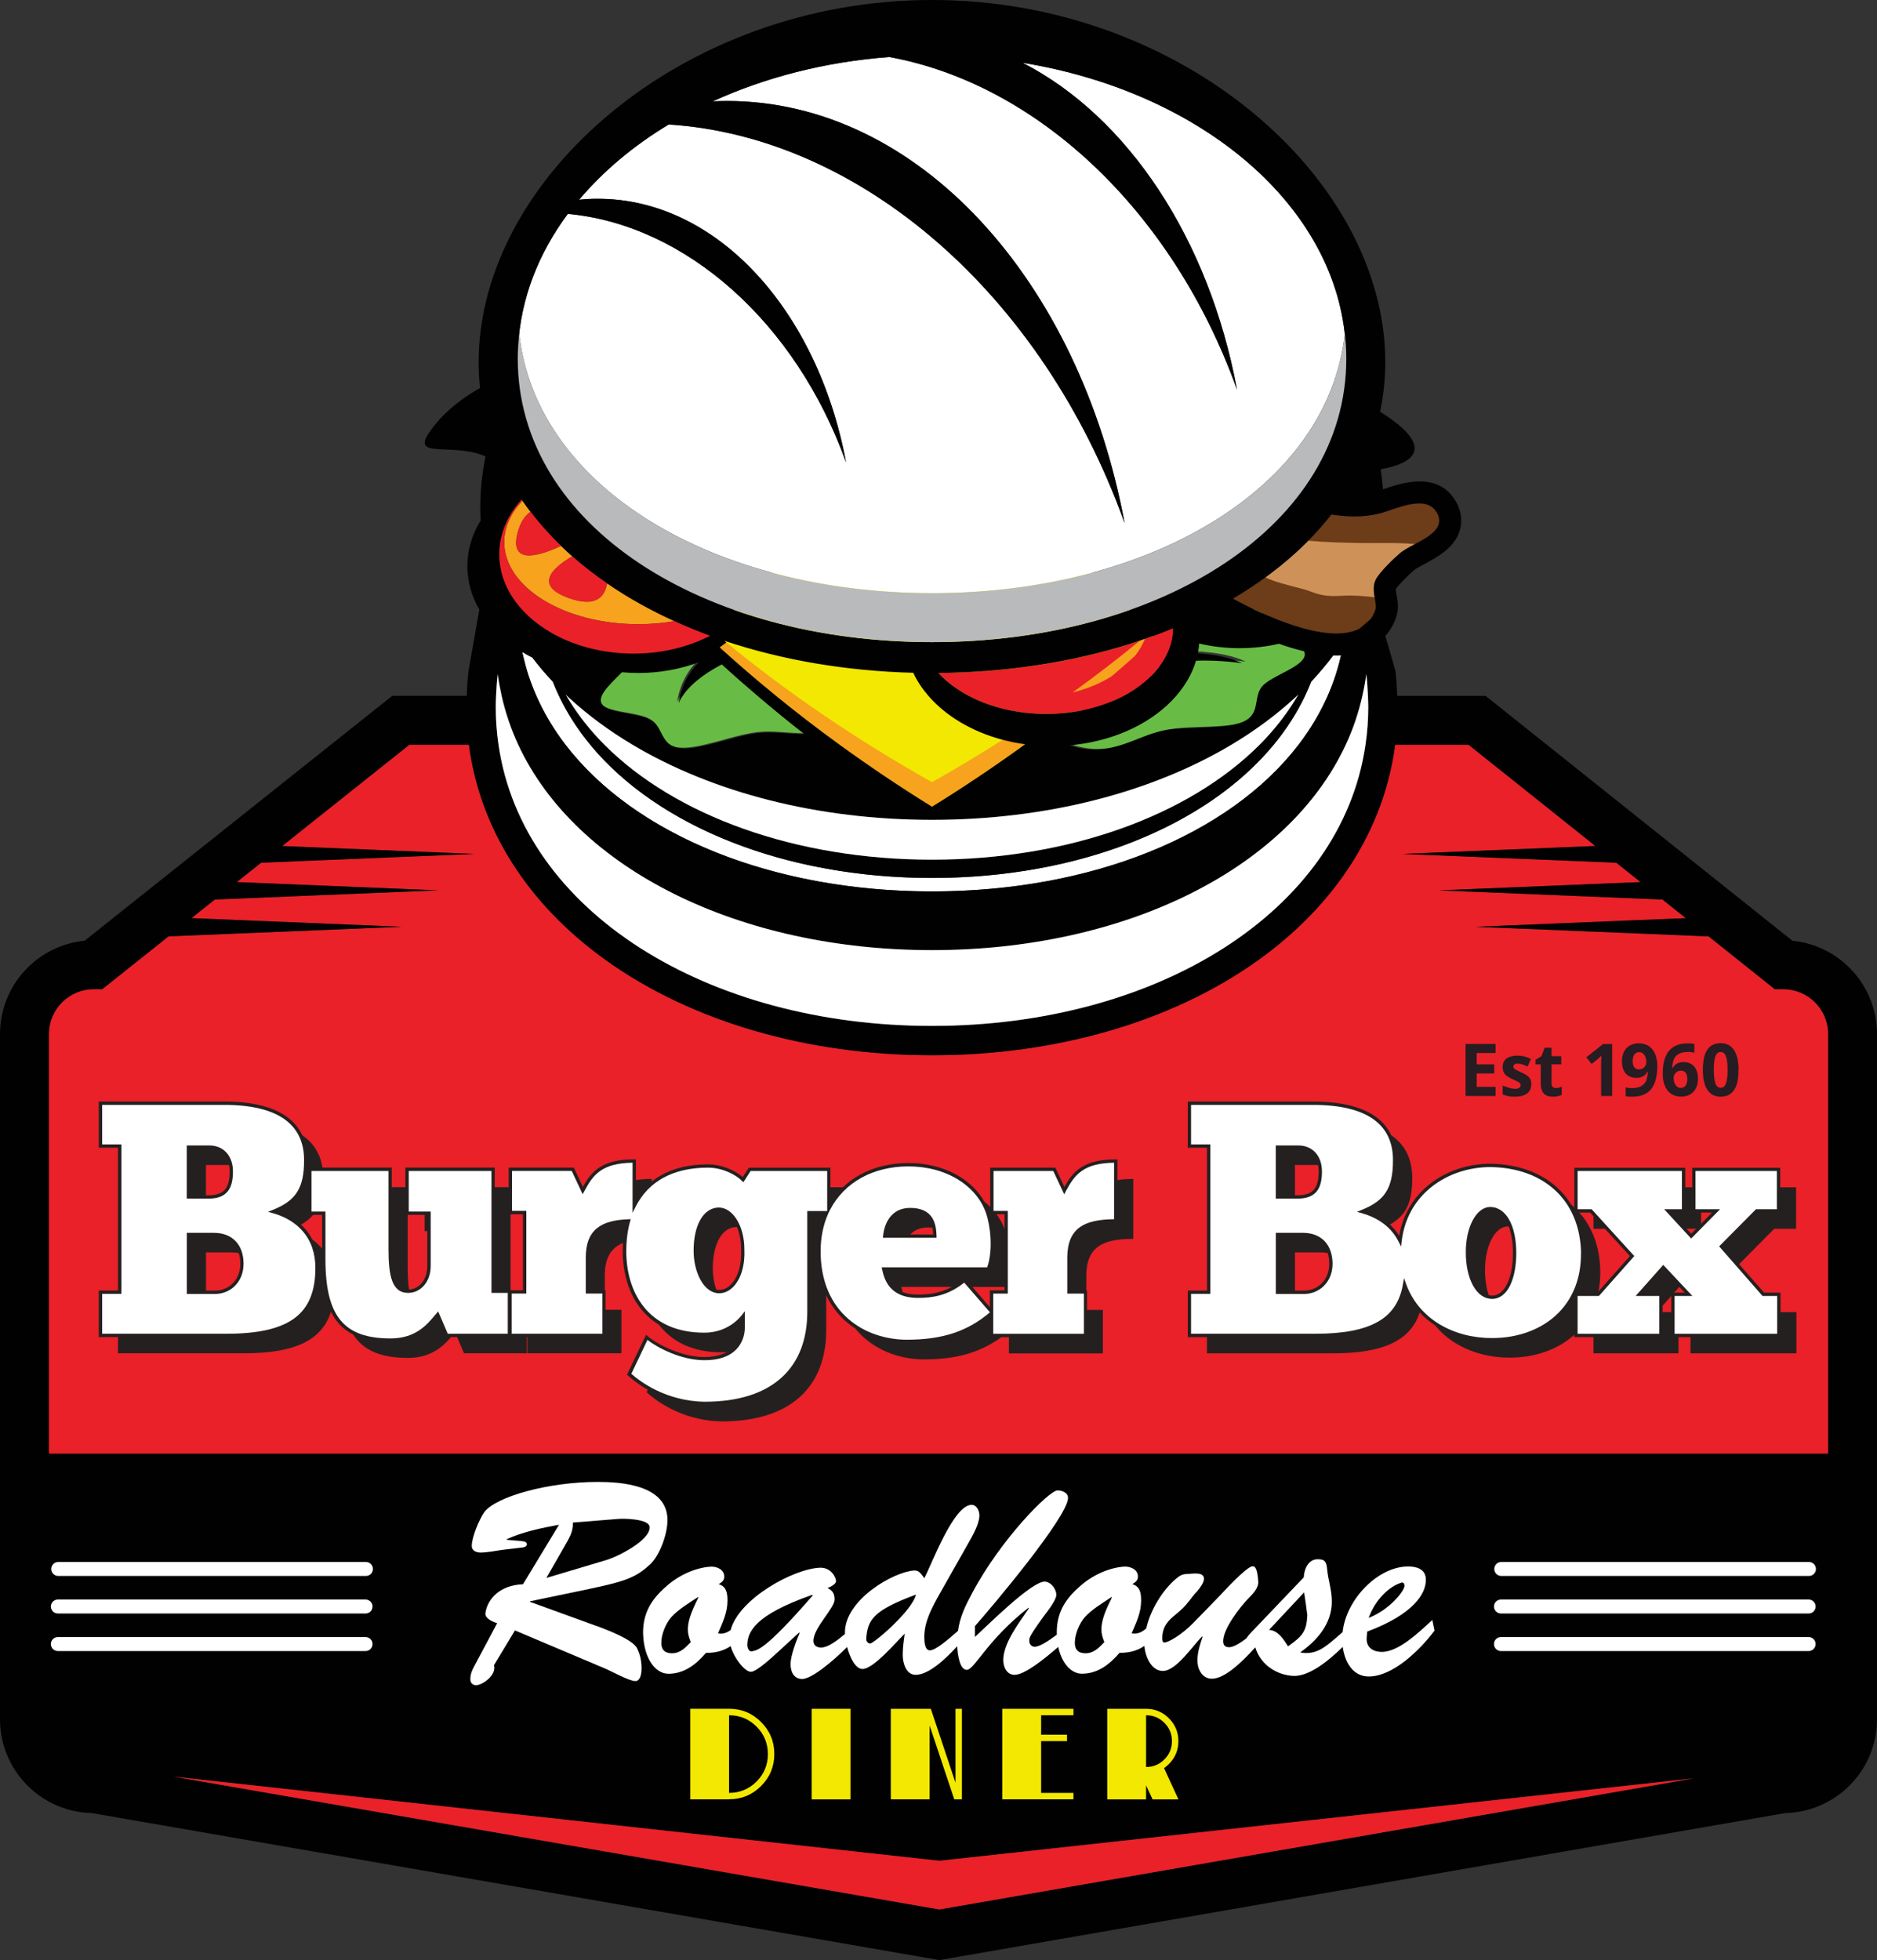 <?xml version="1.0" encoding="UTF-8"?>
<svg xmlns="http://www.w3.org/2000/svg" xmlns:xlink="http://www.w3.org/1999/xlink" id="Layer_2" data-name="Layer 2" viewBox="0 0 352.58 368.11">
  <rect x="0" y="0" width="352.58" height="368.11" fill="#333333" stroke="none"/>
  <defs>
    <style>
      .cls-1 {
        fill: none;
      }

      .cls-2 {
        fill: #f7a31e;
      }

      .cls-3 {
        fill: #8f9194;
      }

      .cls-4 {
        fill: #010101;
      }

      .cls-5 {
        fill: #ce9258;
      }

      .cls-6 {
        fill: #6d3c18;
      }

      .cls-7 {
        fill: #f2e802;
      }

      .cls-8 {
        fill: #252020;
      }

      .cls-9 {
        clip-path: url(#clippath-1);
      }

      .cls-10 {
        clip-path: url(#clippath-3);
      }

      .cls-11 {
        clip-path: url(#clippath-4);
      }

      .cls-12 {
        clip-path: url(#clippath-2);
      }

      .cls-13 {
        clip-path: url(#clippath-5);
      }

      .cls-14 {
        fill: #ea2128;
      }

      .cls-15 {
        fill: #fff;
      }

      .cls-16 {
        fill: #261c21;
      }

      .cls-17 {
        fill: #68bc45;
      }

      .cls-18 {
        fill: #b9babc;
      }

      .cls-19 {
        clip-path: url(#clippath);
      }
    </style>
    <clipPath id="clippath">
      <rect class="cls-1" width="352.58" height="368.11"></rect>
    </clipPath>
    <clipPath id="clippath-1">
      <rect class="cls-1" width="352.58" height="368.11"></rect>
    </clipPath>
    <clipPath id="clippath-2">
      <rect class="cls-1" width="352.58" height="368.11"></rect>
    </clipPath>
    <clipPath id="clippath-3">
      <rect class="cls-1" width="352.58" height="368.11"></rect>
    </clipPath>
    <clipPath id="clippath-4">
      <rect class="cls-1" width="352.58" height="368.11"></rect>
    </clipPath>
    <clipPath id="clippath-5">
      <rect class="cls-1" width="352.58" height="368.11"></rect>
    </clipPath>
  </defs>
  <g id="Layer_1-2" data-name="Layer 1">
    <g>
      <g class="cls-19">
        <path class="cls-14" d="M334.98,185.78h-1.61l-12.43-9.92-43.8-1.8,39.51-1.62-4.38-3.5-41.97-1.72,37.86-1.56-4.56-3.64-40.15-1.65,36.22-1.49-23.84-19.02h-13.78c-2.07,15.8-11.07,30.01-25.85,40.55-16.07,11.46-37.78,17.77-61.14,17.77s-45.07-6.31-61.14-17.77c-14.78-10.54-23.78-24.74-25.85-40.55h-11.18l-23.91,19.03,36.13,1.48-40.07,1.65-4.58,3.64,37.8,1.55-41.91,1.72-4.4,3.5,39.47,1.62-43.77,1.8-12.46,9.92h-1.6c-4.65,0-8.42,3.78-8.42,8.42v78.82c.06,0,.11,0,.17,0h334.04v-78.81c0-4.65-3.78-8.42-8.42-8.42"></path>
        <path class="cls-17" d="M243.42,119.93c-3.04.95-6.38,1.48-9.89,1.48-3.16,0-6.19-.43-8.98-1.21-1.61.72-3.26,1.4-4.94,2.04,4.01-.1,10.59.09,14.4,2.03,0,0-14.74-2.29-18.61,2.8,0,0,2.93-.48,5.72,2.15,0,0-5.88-2.71-13.09,3.08-.22.18-.42.33-.6.47-2.63,2.18-5.29,4.32-8.03,6.42,2.08.78,4.24,1.46,6.7,1.46,5.03,0,8.8-2.81,13.18-3.63,4.54-.85,11.57-.1,14.99-1.66,3.42-1.55,1.77-4.74,3.65-6.79,1.82-1.98,8.01-3.69,8.01-5.97,0-.96-1.11-1.83-2.52-2.65M236.77,113.49c-1.22.81-2.46,1.6-3.74,2.35,1.45-.02,2.86-.15,4.22-.35-.25-.64-.36-1.32-.48-2M127.2,131.84s.4-4.39,3.86-7.77c-3.46,1.3-7.36,2.05-11.51,2.05-1.05,0-2.09-.05-3.1-.15-1.94,2-4.44,4.16-3.97,5.68.68,2.18,7.1,1.96,9.43,3.32,2.41,1.4,1.78,4.94,5.51,5.4,3.72.46,10.21-2.34,14.8-2.88,2.9-.34,5.81.21,8.82.21-5.43-4.23-10.64-8.64-15.66-13.22-2.28,1.19-6.71,3.85-8.18,7.36"></path>
        <path class="cls-7" d="M216.66,119.69c-11.48,13.61-24.98,24.65-41.62,34.04-16.65-9.39-30.14-20.43-41.62-34.04,11.48-13.61,24.98-24.65,41.62-34.04,16.65,9.39,30.14,20.43,41.62,34.04"></path>
        <path class="cls-15" d="M175.07,164.88c-34,0-62.62-14.7-71.24-36.87-1.37-1.45-2.65-2.96-3.83-4.51-.66-.33-1.29-.69-1.91-1.06,5.54,26.92,37.88,44.97,76.97,44.97s70.93-17.77,76.84-44.34c-.29.02-.58.03-.88.03-.19,0-.39-.01-.58-.02-1.27,1.7-2.65,3.34-4.14,4.93-8.62,22.17-37.24,36.87-71.24,36.87"></path>
        <path class="cls-8" d="M220.38,117.98s-.07.03-.1.04c-.01,1.06-.15,2.09-.39,3.1.31-1.01.47-2.07.49-3.14"></path>
        <path class="cls-2" d="M192.54,139.78c-1.44-.2-2.85-.48-4.2-.84-4.29,2.73-8.71,5.39-13.28,7.96-14.14-7.98-26.94-16.66-38.63-26.25-.41.32-.82.63-1.26.92,12.03,10.96,25.23,20.86,39.89,29.92,6.07-3.76,11.88-7.66,17.48-11.72"></path>
        <path class="cls-3" d="M258.08,110.21s0,.06,0,.09c0-.03,0-.06,0-.09"></path>
        <path class="cls-3" d="M263.97,103.21c-.12.07-.23.15-.34.22.11-.07.22-.15.34-.22"></path>
        <path class="cls-3" d="M263.42,103.57c-.17.12-.34.24-.48.37.15-.12.31-.24.48-.37"></path>
        <path class="cls-3" d="M264.59,102.84c-.11.07-.22.13-.34.2.11-.07.22-.13.34-.2"></path>
        <path class="cls-3" d="M258.21,109.48s-.02.05-.02.07c0-.02.02-.05.02-.07"></path>
        <path class="cls-3" d="M258.07,111.01s0-.04,0-.06c0,.02,0,.04,0,.06"></path>
        <path class="cls-6" d="M253.56,111.28c-2.48-.04-4,.46-6.89-.66-1.98-.77-6.53-1.51-8.19-2.69-.02-.01-.03-.03-.05-.04-2.15,1.6-4.42,3.11-6.82,4.53.08.04.15.09.22.13,5.42,2.93,23.16,11.67,26.53,1.99.26-.74-.06-1.74-.22-2.85-1.48-.26-2.88-.38-4.58-.41"></path>
        <path class="cls-6" d="M245.47,101.83c3.23.33,6.45.41,9.91.47,3.04.06,6.48-.15,9.75.25-.06.03-.11.06-.17.09,2.88-1.58,6.68-3.27,4.98-6.34-2.05-3.7-7.96-.59-10.81.12-3.11.78-6.05.65-9.04.2-1.41,1.8-2.95,3.53-4.62,5.2"></path>
        <path class="cls-14" d="M215.06,120c-.32.11-.64.22-.96.33-10.74,3.61-22.82,5.71-35.62,6.02-.73.02-1.46.03-2.2.04,1.51,1.66,3.44,3.11,5.69,4.3,4.03,2.13,9.08,3.4,14.57,3.4s10.53-1.27,14.56-3.4c4.42-2.33,7.62-5.69,8.79-9.56.31-1.01.47-2.07.49-3.14-.03.01-.06.03-.1.04-1.7.7-3.44,1.36-5.22,1.98"></path>
        <path class="cls-5" d="M255.86,101.99c-3.52-.07-6.83-.14-10.12-.44-.09.09-.18.19-.27.28-2.15,2.14-4.5,4.17-7.04,6.06-.24.18-.48.35-.73.53,2.07,1.15,6.57,1.91,8.6,2.71,3.17,1.23,4.84.68,7.56.72,1.61.03,2.97.14,4.35.34-.03-.17-.06-.33-.08-.5-.03-.22-.06-.45-.07-.68,0-.02,0-.04,0-.06-.01-.22-.01-.44,0-.66,0-.03,0-.06,0-.09.02-.22.05-.44.11-.66,0-.02.02-.05.02-.07.06-.23.15-.46.27-.68.72-1.38,3.33-3.9,4.46-4.86.15-.12.31-.24.48-.37.07-.05.14-.09.22-.14.11-.07.22-.15.34-.22.09-.06.19-.11.28-.17.11-.06.22-.13.34-.19s.23-.13.36-.2c.28-.15.56-.31.85-.46-3.36-.32-6.84-.14-9.94-.2"></path>
        <path class="cls-2" d="M119.9,117.22c2.35,0,4.62-.2,6.78-.57-4.56-2.07-8.79-4.44-12.64-7.09-.45,2.64-2.22,4.53-7.17,2.76-6.56-2.35-3.22-5.58.63-7.85-.72-.64-1.43-1.29-2.12-1.95-4.47,2.08-9.74,3.49-8.13-2.53.53-1.97,1.38-3.18,2.41-3.86-.53-.69-1.03-1.38-1.52-2.09-2.17,2.28-3.42,4.93-3.42,7.76,0,8.51,11.27,15.42,25.18,15.42"></path>
        <path class="cls-15" d="M175.07,111.4c40.86,0,74.33-19.72,77.54-48.68.08.73.15,1.47.19,2.21-1.48-26.09-26.95-47.63-60.71-53.14,19.78,10.15,35,33.05,40.28,61.39-12.05-33.58-37.57-57.42-65.32-62.48-12.09.91-23.35,3.84-33.16,8.33.87-.04,1.76-.07,2.66-.07,35.99,0,66.21,33.71,74.71,79.29-15.45-43.07-49.66-72.57-85.64-74.88-6.62,3.99-12.31,8.77-16.83,14.13,1.13-.12,2.29-.18,3.49-.18,22.47,0,41.34,21.05,46.65,49.51-9.47-26.41-30.24-44.65-52.26-46.67-5.51,7.41-8.82,15.82-9.33,24.76.05-.74.11-1.47.19-2.21,3.21,28.96,36.68,48.68,77.54,48.68"></path>
        <path class="cls-4" d="M343.4,273.01H9.36c-.06,0-.11,0-.17,0v-78.82c0-4.64,3.78-8.42,8.42-8.42h1.6l12.46-9.92,43.77-1.8-39.47-1.62,4.4-3.5,41.91-1.72-37.8-1.55,4.58-3.64,40.07-1.65-36.13-1.48,23.91-19.03h11.18c2.07,15.8,11.07,30.01,25.85,40.55,16.07,11.46,37.78,17.77,61.14,17.77s45.08-6.31,61.14-17.77c14.78-10.54,23.78-24.74,25.85-40.55h13.78l23.84,19.02-36.22,1.49,40.15,1.65,4.56,3.64-37.86,1.55,41.97,1.72,4.38,3.5-39.51,1.62,43.8,1.8,12.43,9.92h1.61c4.65,0,8.42,3.78,8.42,8.42v78.81ZM176.45,358.6l-143.82-24.94,143.83,15.81,141.7-15.49-141.7,24.62ZM93.18,130.68c.06-1.36.15-2.73.31-4.1.18,1.39.44,2.75.74,4.1.71,3.18,1.75,6.25,3.12,9.18,10.87,23.4,41.55,38.57,77.72,38.57s66.85-15.17,77.72-38.57c1.36-2.93,2.4-6,3.12-9.18.3-1.35.56-2.71.74-4.1.16,1.37.25,2.74.31,4.1.03.69.06,1.39.06,2.08,0,2.42-.18,4.79-.52,7.1-4.57,31.4-39.28,52.8-81.43,52.8s-76.86-21.4-81.43-52.8c-.34-2.32-.52-4.68-.52-7.1,0-.69.04-1.39.06-2.08M97.99,93.81c.05.08.1.16.16.23.49.71.99,1.4,1.52,2.09,1.71,2.24,3.62,4.37,5.72,6.4.69.66,1.39,1.31,2.12,1.95,2.03,1.79,4.22,3.49,6.54,5.08,3.85,2.65,8.08,5.02,12.64,7.09,2.16.98,4.39,1.89,6.68,2.74-4.08,2.1-9.03,3.34-14.38,3.34-.4,0-.8-.01-1.2-.02-.13,0-.25-.01-.38-.02-.27-.01-.54-.03-.81-.05-.15-.01-.29-.02-.44-.03-.25-.02-.5-.05-.75-.07-.15-.02-.29-.03-.44-.05-.26-.03-.52-.07-.78-.1-.12-.02-.25-.03-.37-.05-.37-.06-.74-.12-1.11-.19-.07-.02-.15-.03-.22-.05-.29-.06-.59-.12-.88-.18-.15-.03-.29-.07-.44-.1-.21-.05-.43-.1-.64-.16-.16-.04-.32-.09-.47-.13-.2-.05-.39-.11-.59-.17-.16-.05-.32-.1-.48-.15-.19-.06-.37-.12-.56-.19-.16-.05-.32-.11-.47-.16-.21-.08-.43-.16-.64-.24-.27-.11-.54-.21-.81-.33-.14-.06-.29-.12-.43-.18-.18-.08-.36-.17-.54-.25-.13-.06-.25-.12-.38-.18-.19-.09-.37-.18-.55-.28-.11-.06-.22-.11-.33-.17-.19-.1-.38-.2-.57-.31-.08-.04-.15-.09-.23-.14-.72-.41-1.4-.85-2.05-1.32-.02-.01-.04-.03-.05-.04-.21-.15-.41-.31-.61-.46-.04-.03-.08-.07-.13-.1-.2-.16-.4-.32-.59-.48-.03-.03-.06-.05-.09-.08-3.59-3.06-5.86-7-6.13-11.32-.02-.29-.03-.58-.03-.87,0-3.8,1.54-7.34,4.19-10.28M97.33,64.93c.51-8.94,3.82-17.35,9.33-24.76,22.02,2.02,42.78,20.26,52.26,46.67-5.31-28.46-24.18-49.51-46.65-49.51-1.2,0-2.36.06-3.49.18,4.52-5.36,10.22-10.14,16.83-14.13,35.98,2.31,70.19,31.81,85.64,74.88-8.49-45.58-38.72-79.29-74.71-79.29-.9,0-1.78.03-2.66.07,9.81-4.48,21.07-7.42,33.16-8.33,27.75,5.06,53.28,28.9,65.32,62.48-5.28-28.34-20.5-51.24-40.28-61.4,33.75,5.51,59.23,27.06,60.71,53.15.05.8.08,1.59.08,2.4,0,31.44-34.84,53.26-77.82,53.26s-77.82-21.82-77.82-53.26c0-.81.03-1.6.08-2.4M110.87,139.86c12.73,15.4,36.7,25.02,64.19,25.02s51.46-9.62,64.19-25.02c2.37-2.87,4.34-5.94,5.88-9.18.42-.88.81-1.76,1.17-2.67,1.49-1.59,2.87-3.23,4.14-4.93.19,0,.39.02.58.02.3,0,.59-.02.88-.03-.58,2.63-1.43,5.16-2.51,7.61-1.43,3.24-3.27,6.3-5.48,9.18-13.04,17-38.96,27.55-68.85,27.55s-55.8-10.56-68.83-27.55c-2.21-2.88-4.05-5.95-5.47-9.18-.76-1.72-1.41-3.48-1.93-5.28l-.63-2.53c-.03-.14-.07-.28-.1-.43.61.37,1.25.72,1.91,1.06,1.18,1.55,2.46,3.06,3.83,4.51.35.9.75,1.79,1.17,2.67,1.54,3.25,3.51,6.32,5.88,9.18M118.81,139.86c14.98,8.93,34.67,14.11,56.26,14.11s41.28-5.18,56.26-14.11c4.39-2.62,8.38-5.56,11.89-8.79.14-.13.28-.26.42-.39.09-.08.18-.17.27-.25-.05.08-.11.17-.16.25-1.66,2.84-3.68,5.53-6.05,8.06-.36.38-.72.75-1.09,1.13-13.24,13.28-35.85,21.58-61.53,21.58s-48.29-8.31-61.53-21.58c-.37-.37-.74-.75-1.09-1.13-2.37-2.52-4.39-5.22-6.05-8.06-.05-.08-.11-.17-.16-.25.09.08.18.17.27.25.14.13.28.26.42.39,3.51,3.23,7.5,6.17,11.89,8.79M219.89,121.12c-1.17,3.87-4.37,7.23-8.79,9.56-4.03,2.13-9.07,3.4-14.56,3.4s-10.54-1.27-14.57-3.4c-2.25-1.19-4.18-2.64-5.69-4.29.73,0,1.47-.02,2.2-.04,12.8-.32,24.88-2.42,35.62-6.02.32-.11.64-.22.96-.33,1.78-.62,3.52-1.28,5.22-1.98.03-.01.07-.03.1-.04-.02,1.07-.18,2.13-.49,3.14M225.01,122.69c.12-.6.2-1.21.25-1.83,2.39.56,4.92.87,7.55.87s5.08-.29,7.43-.83c1.57.56,3.16,1.04,4.72,1.41.09.19.14.38.14.58,0,2.26-6.14,3.95-7.94,5.92-.51.56-.76,1.2-.92,1.87-.43,1.78-.24,3.75-2.7,4.86-3.39,1.54-10.35.8-14.84,1.64-2.72.51-5.2,1.79-7.9,2.68-1.61.53-3.29.92-5.15.92-1.7,0-3.25-.33-4.73-.79.38-.03.75-.09,1.12-.13,7.94-.94,14.75-4.37,18.91-9.18,1.72-1.99,3.01-4.21,3.71-6.6,4.46-.17,8.63.48,8.63.48-2.18-1.11-5.29-1.64-8.28-1.87M136.04,120.33c10.71,3.59,22.75,5.69,35.51,6.02.71,1.54,1.68,2.99,2.84,4.33,3.27,3.78,8.16,6.72,13.96,8.26,1.35.36,2.76.64,4.2.84-.04.03-.08.05-.11.08-5.56,4.03-11.33,7.91-17.37,11.64-6.03-3.73-11.8-7.61-17.36-11.64-4.1-2.97-8.08-6.03-11.94-9.18-3.62-2.95-7.15-5.98-10.58-9.1.43-.3.85-.61,1.26-.92-.14-.11-.27-.22-.4-.33M128.24,130.68c1.87-2.79,5.4-4.89,7.35-5.9,2.19,2.01,4.43,3.97,6.7,5.9,2.87,2.45,5.8,4.85,8.81,7.19-2.98,0-5.86-.55-8.74-.21-2.73.32-6.13,1.45-9.22,2.2-2.05.5-3.96.84-5.44.65-.78-.1-1.36-.33-1.82-.65-1.73-1.19-1.75-3.6-3.64-4.69-2.3-1.34-8.66-1.13-9.34-3.29-.11-.36-.04-.77.14-1.2.45-1.07,1.66-2.29,2.87-3.51.31-.31.62-.62.92-.92,1.01.09,2.03.14,3.07.14,2.02,0,3.99-.18,5.87-.52,1.94-.35,3.79-.86,5.53-1.51-2.23,2.17-3.17,4.76-3.56,6.31-.21.84-.26,1.38-.26,1.38.2-.48.46-.94.76-1.38M259.12,96.44c2.85-.72,8.77-3.82,10.81-.12,1.53,2.77-1.42,4.42-4.13,5.87-.29.15-.58.31-.85.46-.12.07-.24.13-.36.2s-.22.13-.34.2c-.09.06-.19.11-.28.17-.12.07-.23.15-.34.22-.07.05-.15.09-.22.14-.17.12-.34.24-.48.37-1.13.96-3.75,3.48-4.46,4.86-.12.23-.2.46-.27.68,0,.02-.02.05-.02.07-.06.22-.09.44-.11.66,0,.03,0,.06,0,.08-.02.22-.02.44,0,.66,0,.02,0,.04,0,.06.02.23.04.46.07.68h0c.03.17.05.34.08.5.16.91.35,1.72.13,2.35-.23.67-.54,1.24-.9,1.74l-2.13,1.81c-6.28,3.19-19.05-3.13-23.5-5.54-.08-.04-.15-.09-.22-.13,2.13-1.26,4.16-2.6,6.1-4.01.24-.18.49-.35.73-.53,2.54-1.9,4.89-3.92,7.04-6.06.09-.09.18-.19.27-.28,1.56-1.58,3.02-3.22,4.35-4.92,2.98.45,5.93.58,9.03-.2M336.69,176.68l-57.63-45.99h-16.6c-.06-1.56-.16-3.14-.35-4.74l-1.88-6.51c.87-1,1.56-2.18,2.03-3.54.55-1.59.28-3.08.08-4.17-.06-.35-.16-.86-.16-1.1.47-.71,2.22-2.52,3.42-3.54.34-.29,1.27-.79,2.02-1.2,2.51-1.35,5.63-3.03,6.59-6.29.36-1.21.53-3.12-.67-5.29-3.31-5.99-10.35-3.59-13.76-2.42-.09-1.25-.24-2.51-.43-3.75,12-2.25,4.17-8.18-.11-10.8.63-3,.97-6.11.97-9.31C260.23,33.62,222.1,0,175.07,0s-85.16,33.62-85.16,68.03c0,1.64.09,3.26.26,4.85-2.62,1.44-6.46,4.03-9.32,8.01-3.97,5.52,4.02,2.08,10.35,4.82-.64,3.17-.98,6.37-.98,9.58,0,.82.03,1.64.07,2.45-1.6,2.62-2.5,5.52-2.5,8.58,0,2.9.8,5.66,2.25,8.16l-2.02,11.46c-.19,1.6-.29,3.18-.35,4.74h-13.98l-57.79,45.99C6.99,177.54,0,185.07,0,194.2v128.69c0,9.57,7.67,17.38,17.18,17.6l159.27,27.62,158.95-27.62c9.51-.23,17.18-8.03,17.18-17.6v-128.69c0-9.13-6.99-16.66-15.89-17.52"></path>
        <path class="cls-14" d="M97.25,99.99c-1.61,6.02,3.66,4.61,8.13,2.53-2.1-2.02-4.01-4.16-5.72-6.4-1.03.68-1.88,1.89-2.41,3.86"></path>
        <path class="cls-14" d="M106.86,112.32c4.95,1.77,6.73-.12,7.17-2.76-2.32-1.6-4.51-3.29-6.54-5.08-3.85,2.26-7.19,5.5-.63,7.85"></path>
        <path class="cls-14" d="M99.96,116.29s.06.05.09.08c.19.16.39.32.59.48.04.03.08.07.13.1.2.16.41.31.61.46.02.01.04.02.05.04.65.47,1.34.91,2.05,1.32.08.04.15.09.23.14.19.11.38.21.57.31.11.06.22.12.33.17.18.09.37.19.55.28.13.06.25.12.38.18.18.08.36.17.55.25.14.06.29.12.43.18.27.11.54.22.81.33.21.08.42.16.63.24.16.06.31.11.47.16.19.06.37.13.56.19.16.05.32.1.48.15.19.06.39.11.59.17.16.04.31.09.47.13.21.06.43.11.64.16.15.04.29.07.43.1.29.07.58.13.88.19.07.01.15.03.22.05.37.07.74.13,1.11.19.12.02.25.03.37.05.26.04.52.07.78.1.15.02.29.03.44.05.25.03.5.05.75.07.15.01.29.03.44.04.27.02.54.03.81.05.13,0,.25.01.38.02.4.01.8.02,1.2.02,5.35,0,10.3-1.24,14.38-3.34-2.3-.84-4.53-1.76-6.68-2.74-2.16.37-4.43.57-6.78.57-13.91,0-25.18-6.9-25.18-15.42,0-2.83,1.25-5.48,3.42-7.76-.05-.08-.1-.15-.16-.23-2.64,2.95-4.19,6.48-4.19,10.28,0,.29.01.58.03.87.27,4.32,2.53,8.26,6.13,11.32"></path>
        <path class="cls-18" d="M175.07,120.59c42.98,0,77.82-21.82,77.82-53.26,0-.81-.03-1.6-.08-2.4-.05-.74-.11-1.47-.19-2.21-3.21,28.96-36.68,48.68-77.54,48.68s-74.33-19.72-77.54-48.68c-.08.73-.15,1.47-.19,2.21-.05.8-.08,1.59-.08,2.4,0,31.44,34.84,53.26,77.82,53.26"></path>
        <path class="cls-2" d="M208.83,127c1.46-1.25,2.91-2.51,4.34-3.79.81-1.01,1.44-2.08,1.89-3.21-.32.11-.64.22-.96.33-4.07,3.35-8.27,6.58-12.62,9.72,2.75-.68,5.24-1.72,7.35-3.05"></path>
      </g>
      <polygon class="cls-14" points="32.62 333.66 176.45 358.6 318.15 333.98 176.45 349.46 32.62 333.66"></polygon>
      <g class="cls-9">
        <path class="cls-15" d="M106.51,130.68c-.09-.08-.18-.17-.27-.25.05.09.11.17.16.25,1.66,2.84,3.68,5.53,6.05,8.06.35.38.72.75,1.09,1.13,13.24,13.28,35.85,21.58,61.53,21.58s48.29-8.31,61.53-21.58c.37-.37.74-.75,1.09-1.13,2.36-2.52,4.38-5.22,6.05-8.06.05-.08.11-.17.16-.25-.09.08-.18.17-.27.25-.14.13-.27.26-.42.39-3.51,3.23-7.5,6.17-11.89,8.79-14.97,8.93-34.67,14.11-56.26,14.11s-41.28-5.18-56.26-14.11c-4.39-2.62-8.38-5.56-11.89-8.79-.14-.13-.28-.26-.42-.39"></path>
        <path class="cls-15" d="M175.07,192.67c42.15,0,76.86-21.4,81.43-52.8.34-2.32.52-4.68.52-7.1,0-.69-.04-1.39-.06-2.08-.06-1.36-.15-2.73-.31-4.1-.18,1.39-.44,2.75-.74,4.1-.71,3.18-1.75,6.25-3.12,9.18-10.87,23.4-41.55,38.57-77.72,38.57s-66.85-15.17-77.72-38.57c-1.36-2.93-2.4-6-3.12-9.18-.3-1.35-.56-2.71-.74-4.1-.16,1.37-.25,2.74-.31,4.1-.03.69-.06,1.39-.06,2.08,0,2.42.18,4.79.52,7.1,4.57,31.4,39.28,52.8,81.43,52.8"></path>
        <path class="cls-15" d="M106.02,290.43c.82-1.46,1.65-2.66,1.6-4.49l8.47-.68c1.01-.1,5.95-.05,5.95,1.57,0,2.56-6.13,5.54-8.01,6.11l-11.4,3.4,3.39-5.9ZM111.92,305.32l-12.36-4.49v-.1c16.48-3.5,18.77-3.45,22.52-6.9,1.83-1.67,3.3-5.69,3.3-8.36,0-6.69-8.93-7.16-13.14-7.16-9.25,0-19.13,2.77-21.28,5.69-.92,1.31-2.34,4.65-2.34,6.32,0,.99.96,1.25,1.65,1.25,1.33,0,2.98-.36,4.26-.52l3.57-.42c.23,0,.87-.16.87-.57,0-.78-.92-.57-3.8-.89v-.1c3.11-1.41,6.5-2.09,9.84-2.72l-6.77,11.18c-4.26.16-6.64,2.66-7.05,5.38-.18,1.05,1.47,1.72,2.2,1.93l-4.26,7.99c-.46.84-.78,1.57-.78,2.56,0,.68.5,1.1,1.05,1.1,1.24,0,3.94-1.93,3.39-3.76l3.94-6.53,16.94,7.16c1.24.52,4.49,2.35,5.68,2.35,1.56,0,1.37-3.92.5-5.75-.23-.42-.05-1.78-7.92-4.65"></path>
        <path class="cls-15" d="M241.95,309.18c-.87-1.36-1.88-2.98-3.57-3.08l6.59-7.05c.28,1.78.46,3.19.6,4.28-.14,3.03-.87,3.92-3.62,5.85M207.44,308.4c-1.05,1.1-2.01,2.09-3.53,2.09-1.14,0-2.01-.47-2.01-1.98,0-1.62.87-3.66,1.88-4.81,1.37-1.51,3.53-2.77,5.08-3.81.18.1-1.97,3.4-1.97,6.11,0,.89.23,1.57.55,2.4M163.41,308.66c-.5-.1-.73-.52-.69-.99.28-3.45,1.28-5.22,9.34-8.2-.73,3.08-8.1,9.35-8.65,9.19M141.29,310.12c-.69.16-.87-.78-.92-1.05,0-2.56,1.33-5.75,12.22-9.56l.09.1c-9.06,10.45-10.48,10.29-11.4,10.5M129.75,308.4c-1.05,1.1-2.01,2.09-3.52,2.09-1.14,0-2.01-.47-2.01-1.98,0-1.62.87-3.66,1.88-4.81,1.37-1.51,3.52-2.77,5.08-3.81.18.1-1.97,3.4-1.97,6.11,0,.89.23,1.57.55,2.4M263.27,297.22c.32-.1.55.21.55.57.05.89-2.7,4.49-6.73,6.06,1.24-3.45,3.89-5.95,6.18-6.63M269.08,304.22c-2.43,2.19-6.27,6.01-9.52,6.01-1.46,0-2.97-.68-2.84-2.66l.09-1.15c8.79-3.29,11.03-7.16,11.03-9.72,0-2.09-1.83-2.51-3.3-2.51-5.52-.05-11.64,5.98-12.34,12.32l-1.02.89c-2.24,1.93-4.03,3.5-6.96,2.93,2.93-2.04,5.95-5.22,5.95-9.51,0-2.3-.69-4.07-.87-6.06-.14-1.46-.41-1.93-1.79-1.93-1.65,0-2.52,1.67-2.61,3.4l-9.93,10.4c-.23.26-.6.64-.84,1.06-1.23.92-2.45,1.66-3.23,1.66-.73,0-1.14-.31-1.14-1.15,0-2.35,3.25-6.48,4.71-7.99.73-.73,1.97-1.93,1.88-3.19-.18-2.72-.69-2.87-1.05-2.87-1.14,0-5.63,4.96-6.59,5.96l-4.53,4.65c-2.15,2.2-4.67,3.71-5.49,3.71-.32,0-.37-.52-.37-.78,0-2.2,1.1-3.34,2.52-4.49,1.78-1.46,2.06-1.93,3.48-3.76.5-.47,1.74-1.93,1.83-2.77.18-1.57-2.15-1.1-2.79-1.1-.78,0-1.37.1-2.01.57-2.39,1.79-5.11,5.6-6.04,9.69-.79.67-1.66,1.14-2.74.91.87-2.04,1.78-3.87,1.78-6.16,0-1.57-.28-2.66-1.65-3.08.5-.31,1.05-.63,1.05-1.41,0-1.41-1.51-1.93-2.52-1.88-2.79.16-6.09,1.57-8.56,3.87-2.56,2.25-4.26,4.86-4.16,8.78,0,.05,0,.09,0,.14-1.46,1.1-3.19,2.26-4.16,2.26-.55,0-1.01-.42-1.01-1.1,0-.52-.14-.68,2.7-4.6.55-.73,2.38-3.03,2.38-4.02,0-1.2-1.1-2.51-2.2-2.51-2.52,0-10.85,8.36-13.09,10.4v-2.04c2.93-3.29,17.49-20.53,17.49-24.08,0-1.05-1.24-1.41-1.97-1.41-1.56,0-10.66,9.14-16.06,19.33-1.28,2.38-2.29,4.47-2.64,7.05-1.83,1.61-4.2,3.66-5.28,3.66-1.01,0-1.05-1.78-1.05-2.61,0-3.34,2.2-6.74,3.71-9.46l4.67-8.25c.73-1.31,1.97-3.45,1.97-5.02,0-.94-.55-1.99-1.46-1.99-3.34,0-7.37,10.82-8.88,13.79-.59-.78-.96-1.51-1.92-1.46-3.89.26-13,5.49-13,11.65,0,.08,0,.18.01.28-1.54,1.28-3.19,2.54-4.51,2.54-.73,0-1.42-.37-1.42-1.25,0-2.46,3.98-6.11,3.98-7.78,0-1.15-.46-1.73-1.33-2.14.41-.16,1.6-.68,1.6-1.31s-.87-2.56-2.98-2.51c-4.86.14-15.23,5.75-16.82,11.71-.69.5-1.46.81-2.37.62.87-2.04,1.78-3.87,1.78-6.16,0-1.57-.28-2.66-1.65-3.08.5-.31,1.05-.63,1.05-1.41,0-1.41-1.51-1.93-2.52-1.88-2.79.16-6.09,1.57-8.56,3.87-2.56,2.25-4.26,4.86-4.17,8.78.18,4.75,2.38,7.47,4.76,7.47,2.88,0,5.13-1.67,7.05-3.92,1.88,0,3.35-.4,4.63-1.28.68,2.39,2.72,4.83,3.8,4.83s3.98-2.72,4.85-3.5l4.21-3.87.09.1c-.59,1.41-1.69,4.18-1.69,5.85,0,1.51.69,2.77,2.2,2.77,1.73,0,5.76-3.32,8.42-6.01.54,1.99,1.55,4.13,2.9,4.13,2.06,0,6.32-5.07,7.92-6.63-.18,1.31-.37,2.66-.37,3.97,0,1.67.69,3.76,2.42,3.76,2.38,0,5.46-2.79,7.81-5.37.09,1.64.48,4.43,1.8,4.43,1.47,0,3.75-5.54,11.58-11.65l.09.1c-1.65,2.46-4.81,6.43-4.81,9.72,0,1.41.73,2.77,2.11,2.77,1.93,0,5.63-3.01,8.21-5.24.71,3.23,2.52,5.03,4.46,5.03,2.88,0,5.13-1.67,7.05-3.92,1.91,0,3.38-.41,4.68-1.31.16,2.16,1.37,4.71,3.46,4.71,2.52,0,5.58-4.7,7.37-6.48l.09.1c-.46,1.36-.96,2.82-.96,4.39,0,1.83,1.01,3.45,2.7,3.45,2.46,0,5.69-3.17,8.17-5.89,1.03,3.43,4.22,5.22,7.12,5.36,2.85.16,6.5-2.68,9.3-5.45.41,2.96,1.96,5.56,4.89,5.56,4.53,0,9.57-4.91,12.36-8.62l-.41-1.98Z"></path>
        <path class="cls-7" d="M136.95,322.13v14.58c2.02,0,3.74-.71,5.16-2.13,1.42-1.42,2.13-3.14,2.13-5.16s-.71-3.73-2.13-5.16c-1.42-1.42-3.14-2.13-5.16-2.13M136.95,337.92h-7.29v-17.01h7.29c2.35,0,4.35.83,6.01,2.49,1.66,1.66,2.49,3.66,2.49,6.01s-.83,4.35-2.49,6.01c-1.66,1.66-3.66,2.49-6.01,2.49"></path>
      </g>
      <rect class="cls-7" x="152.47" y="320.92" width="7.29" height="17.01"></rect>
      <polygon class="cls-7" points="174.62 324.05 174.62 337.92 167.33 337.92 167.33 320.92 174.85 320.92 179.48 334.79 179.48 320.92 180.69 320.92 180.69 337.92 179.25 337.92 174.62 324.05"></polygon>
      <polygon class="cls-7" points="195.57 336.71 201.64 336.71 201.64 337.92 188.28 337.92 188.28 320.92 201.64 320.92 201.64 322.13 195.57 322.13 195.57 325.78 200.43 325.78 200.43 326.99 195.57 326.99 195.57 336.71"></polygon>
      <g class="cls-12">
        <path class="cls-7" d="M215.28,322.13v9.72c1.34,0,2.49-.47,3.44-1.42.95-.95,1.42-2.09,1.42-3.44s-.47-2.49-1.42-3.44c-.95-.95-2.09-1.42-3.44-1.42M215.28,335.29v2.64h-7.29v-17.01h7.29c1.68,0,3.11.59,4.29,1.78,1.19,1.19,1.78,2.62,1.78,4.29s-.59,3.11-1.77,4.29c-.3.3-.61.56-.92.78l2.7,5.87h-4.86l-1.22-2.64Z"></path>
      </g>
      <polygon class="cls-16" points="280.93 205.83 275.3 205.83 275.3 196.06 280.93 196.06 280.93 197.76 277.38 197.76 277.38 199.9 280.68 199.9 280.68 201.6 277.38 201.6 277.38 204.12 280.93 204.12 280.93 205.83"></polygon>
      <g class="cls-10">
        <path class="cls-16" d="M287.64,203.61c0,.39-.07.73-.21,1.03-.14.3-.34.54-.61.73-.26.2-.58.34-.96.44-.37.1-.79.15-1.26.15-.24,0-.47,0-.68-.02-.21-.02-.41-.04-.59-.08-.19-.04-.37-.08-.54-.13-.17-.05-.35-.12-.53-.2v-1.68c.19.09.38.18.59.25.21.07.41.14.62.2.21.06.41.1.6.13.19.03.37.05.54.05.18,0,.34-.02.47-.05.13-.03.23-.08.32-.14.08-.06.14-.13.18-.21.04-.08.06-.17.06-.26s-.01-.18-.04-.25c-.03-.07-.09-.15-.2-.23-.1-.08-.25-.18-.45-.28-.2-.1-.46-.23-.8-.38-.33-.15-.61-.29-.85-.44-.24-.15-.43-.31-.59-.48-.15-.18-.27-.38-.34-.61-.08-.23-.11-.5-.11-.82,0-.35.07-.65.2-.91.13-.26.32-.48.57-.65.24-.17.54-.3.88-.39.35-.09.73-.13,1.15-.13.45,0,.87.05,1.27.15.4.1.81.26,1.24.46l-.62,1.44c-.34-.16-.66-.29-.97-.4-.31-.1-.61-.15-.92-.15-.28,0-.48.05-.6.15-.12.1-.18.23-.18.4,0,.09.02.17.05.24.03.07.09.14.19.21.09.07.22.15.39.24.17.09.39.19.66.32.32.14.6.28.85.41.25.14.47.29.66.46.18.17.32.38.42.61.1.23.15.51.15.84"></path>
        <path class="cls-16" d="M292.24,204.34c.2,0,.39-.02.57-.07.18-.04.36-.1.55-.17v1.52c-.19.1-.43.18-.71.24-.28.06-.59.1-.93.1s-.63-.04-.91-.11c-.28-.08-.52-.21-.73-.4-.2-.19-.37-.44-.48-.76-.12-.32-.18-.72-.18-1.2v-3.6h-.98v-.86l1.12-.68.59-1.58h1.3v1.59h1.82v1.53h-1.82v3.6c0,.29.07.5.21.64.14.14.33.21.56.21"></path>
        <path class="cls-16" d="M302.82,205.83h-2.06v-5.65c0-.12,0-.25,0-.42,0-.16,0-.33.01-.51,0-.18.01-.35.02-.53,0-.18.01-.34.02-.49-.02.03-.06.07-.11.12-.05.05-.11.11-.18.18-.07.07-.14.13-.21.2-.07.07-.14.13-.21.18l-1.12.9-1-1.24,3.15-2.5h1.7v9.77Z"></path>
        <path class="cls-16" d="M307.91,197.6c-.18,0-.35.03-.5.1-.15.07-.28.17-.39.31-.11.14-.19.32-.25.54-.06.22-.09.47-.09.76,0,.47.1.85.3,1.12.2.28.5.41.91.41.2,0,.39-.04.56-.12.17-.08.31-.19.43-.31.12-.13.21-.27.28-.43.06-.16.1-.32.1-.49,0-.23-.03-.45-.08-.68-.06-.22-.14-.43-.25-.61-.11-.18-.25-.33-.42-.44-.17-.11-.36-.17-.58-.17M311.31,200.23c0,.47-.03.93-.08,1.4-.05.47-.14.91-.27,1.33-.13.42-.31.82-.53,1.19-.23.37-.51.68-.86.95-.34.27-.76.48-1.24.63-.48.15-1.05.23-1.7.23-.09,0-.2,0-.31,0-.11,0-.22-.01-.34-.02-.11,0-.22-.02-.33-.03-.11-.01-.2-.03-.28-.04v-1.66c.16.05.34.08.53.1.19.02.38.04.58.04.6,0,1.1-.07,1.48-.22.39-.15.69-.36.92-.63.23-.27.39-.59.48-.97.1-.37.16-.79.18-1.24h-.09c-.09.16-.2.31-.32.45-.12.14-.27.26-.44.36-.17.1-.36.18-.57.24-.21.06-.45.09-.72.09-.42,0-.8-.07-1.14-.21-.34-.14-.62-.34-.86-.6-.23-.26-.41-.59-.54-.97-.12-.38-.19-.82-.19-1.32,0-.53.07-1,.22-1.42.15-.42.36-.77.64-1.07.28-.29.61-.51,1.01-.67.39-.16.84-.23,1.33-.23s.93.09,1.35.26c.42.17.78.43,1.09.79.31.35.55.8.73,1.34.18.54.27,1.18.27,1.9"></path>
        <path class="cls-16" d="M315.72,204.31c.18,0,.35-.03.5-.1.15-.07.28-.17.39-.31s.19-.32.25-.53c.06-.21.09-.47.09-.76,0-.48-.1-.85-.3-1.13-.2-.27-.5-.41-.91-.41-.21,0-.39.04-.56.12-.17.08-.31.19-.43.31-.12.13-.21.28-.28.43-.06.16-.1.32-.1.49,0,.23.03.45.08.68s.14.43.25.61c.11.18.25.33.42.44.17.11.36.17.58.17M312.33,201.68c0-.47.03-.93.08-1.4.05-.46.14-.91.27-1.33.13-.43.31-.82.53-1.19.22-.36.51-.68.86-.95.34-.27.76-.48,1.24-.63.48-.15,1.05-.23,1.69-.23.09,0,.2,0,.31,0,.11,0,.22.01.34.02.11,0,.22.02.33.03.11.01.2.03.29.05v1.65c-.17-.04-.35-.07-.54-.1-.19-.03-.38-.04-.57-.04-.6,0-1.09.07-1.48.22-.39.15-.69.36-.92.62-.23.27-.39.59-.48.96-.1.37-.16.79-.18,1.24h.08c.09-.16.2-.31.32-.45.13-.14.28-.26.44-.36.17-.1.36-.18.57-.24.21-.06.45-.09.71-.09.42,0,.8.07,1.14.21.34.14.62.34.86.6.23.26.41.59.54.97.12.38.19.82.19,1.32,0,.53-.08,1-.22,1.42-.15.42-.36.77-.64,1.07-.28.29-.61.52-1,.67-.39.15-.83.23-1.32.23s-.93-.09-1.35-.26-.78-.43-1.09-.79c-.31-.35-.55-.8-.73-1.33-.18-.54-.26-1.17-.26-1.91"></path>
        <path class="cls-16" d="M321.93,200.94c0,1.11.1,1.95.29,2.51.19.56.52.84,1,.84s.8-.28,1-.84c.2-.56.3-1.39.3-2.52s-.1-1.96-.3-2.52c-.2-.56-.54-.84-1-.84-.24,0-.44.07-.6.21-.16.14-.3.35-.4.63-.1.28-.18.63-.22,1.05-.05.42-.07.91-.07,1.47M326.56,200.94c0,.79-.06,1.49-.18,2.11-.12.62-.32,1.14-.59,1.58-.27.43-.62.76-1.04.99-.43.23-.94.34-1.54.34-.57,0-1.06-.11-1.48-.34-.42-.23-.77-.56-1.04-.99-.28-.43-.48-.96-.62-1.58-.14-.62-.2-1.32-.2-2.11s.06-1.49.18-2.12c.12-.62.32-1.15.59-1.58.27-.43.61-.76,1.04-.99.42-.23.94-.34,1.54-.34.56,0,1.05.11,1.47.34.42.23.77.56,1.05.99.28.43.49.96.63,1.58.14.62.21,1.33.21,2.12"></path>
        <path class="cls-15" d="M68.68,310.07H10.86c-.71,0-1.3-.58-1.3-1.31s.58-1.31,1.3-1.31h57.82c.71,0,1.3.59,1.3,1.31s-.58,1.31-1.3,1.31"></path>
        <path class="cls-15" d="M68.68,303.02H10.86c-.71,0-1.3-.59-1.3-1.31s.58-1.31,1.3-1.31h57.82c.71,0,1.3.59,1.3,1.31s-.58,1.31-1.3,1.31"></path>
        <path class="cls-15" d="M339.75,310.07h-57.82c-.71,0-1.3-.58-1.3-1.31s.58-1.31,1.3-1.31h57.82c.72,0,1.3.59,1.3,1.31s-.58,1.31-1.3,1.31"></path>
        <path class="cls-15" d="M339.75,303.02h-57.82c-.71,0-1.3-.59-1.3-1.31s.58-1.31,1.3-1.31h57.82c.72,0,1.3.59,1.3,1.31s-.58,1.31-1.3,1.31"></path>
        <path class="cls-15" d="M68.75,295.97H10.93c-.71,0-1.3-.58-1.3-1.31s.58-1.31,1.3-1.31h57.82c.71,0,1.3.58,1.3,1.31s-.58,1.31-1.3,1.31"></path>
        <path class="cls-15" d="M339.81,295.97h-57.82c-.71,0-1.3-.58-1.3-1.31s.58-1.31,1.3-1.31h57.82c.72,0,1.3.58,1.3,1.31s-.58,1.31-1.3,1.31"></path>
      </g>
      <g class="cls-11">
        <path class="cls-8" d="M189.55,250.49h-.61c.21-.16.41-.33.61-.51v.51ZM188.69,230.77c-.37-.97-.88-1.89-1.51-2.73h1.51v2.73ZM188.69,242.32h-2.75v3.17l-3.29-3.8h6.04v.63ZM172.43,243.13c-1.18,0-2.13-.18-2.89-.48-.1-.35-.18-.69-.24-.97h9.5c-2.3,1.24-4.47,1.45-6.37,1.45M175.29,231.84h-4.31c.72-.76,1.78-1.32,3.31-1.32.3,0,.59.02.86.05.08.43.12.87.14,1.27M137.36,241.17c-.67.71-1.46,1.08-2.27,1.08-.18,0-.37-.02-.55-.06-.42-1.21-.65-2.59-.65-3.94,0-4.74,1.81-7.8,4.43-7.8.04,0,.07,0,.11,0,.5,1.2.78,2.62.78,4.12v.02c.14,2.79-.53,5.19-1.85,6.58M98.23,242.32h-2.25v-.12h-.07v-14.16h2.32v14.29ZM85.27,250.49c.08-.09.15-.18.22-.26l.11.26h-.34ZM80.27,237.76c0,1.26-.38,2.41-1.07,3.22-.62.73-1.45,1.15-2.36,1.2-.18-1.12-.26-2.52-.26-4.18v-9.85h3.18v3.05h.51v6.56ZM60.5,234.5c-.54-.64-1.15-1.21-1.82-1.69-.36-.71-.8-1.37-1.32-1.97-.25-.3-.53-.58-.82-.85.94-.54,1.69-1.13,2.28-1.83h1.69v6.34ZM43.69,241.05c-.87.86-2.04,1.33-3.29,1.33h-1.7v-7.18h4.8c.48,0,.93.05,1.35.13.19.6.29,1.27.29,2,0,1.5-.5,2.79-1.45,3.72M38.7,218.79h3.93c.13,0,.27,0,.4.02.07.37.11.76.11,1.18,0,1.56-.26,2.62-.82,3.33-.61.78-1.63,1.16-3.12,1.16h-.51v-5.69ZM212.88,232.64v-11.23c-1.14,0-2.12.08-2.98.23v-3.9h-.31c-3.03,0-5.19.54-6.82,1.71-1.28.92-2.07,2.11-2.83,3.46l-1.7-3.62h-12.24v7.37c-.34-.34-.7-.67-1.09-.99-1.05-1.84-2.6-3.42-4.57-4.65-2.73-1.7-6.09-2.6-9.72-2.6-3.32,0-6.45.75-9.06,2.19-1.19.65-2.27,1.44-3.23,2.36h-2.34v-3.67h-15.33l-1.14,1.76c-1.36-1.19-3.87-2.39-6.55-2.39-3.39,0-6.33.68-8.74,2.02-.64.36-1.24.76-1.8,1.2v-.49c-1.14,0-2.12.08-2.98.23v-3.9h-.31c-3.02,0-5.19.54-6.82,1.71-1.28.92-2.07,2.11-2.83,3.46l-1.7-3.62h-12.24v3.67h-2.62v-3.67h-16.78v3.67h-2.56v-3.67h-13.02c-.4-2.57-1.66-4.62-3.79-6.08-.65-1.38-1.63-2.55-2.94-3.49-2.62-1.88-6.56-2.84-11.71-2.84h-23.58v8.67h3.61v3.05h.01v23.78h-3.62v8.73h3.61v3.05h23.7c9.54,0,14.62-2.43,16.31-7.82.32.66.69,1.26,1.11,1.8.83,1.06,1.83,1.88,3.06,2.49,1.91,2.97,5.16,4.4,10.28,4.4,4.43,0,6.69-2.27,8.11-3.92h1.13l1.31,3.05h11.79v-3.05h.12v3.05h17.65v-8.17h-2.98v-3.67h-.14v-2.75c0-3.37,1.2-5.21,3.42-6.13-.03.52-.05,1.05-.05,1.59,0,4.29,1.25,8.18,3.53,10.94.93,1.13,2.03,2.08,3.27,2.83,2.39,3.1,6.21,5.18,11.77,5.18.35,0,.69-.02,1.02-.05-1.57.83-3.41.94-4.25.94-4.6,0-9.24-2.69-10.65-3.92l-.31-.27-3.58,7.5.17.16c.59.54,1.86,1.61,3.73,2.67l-.22.46c2.37,2.18,7.42,5.43,14.28,5.49,13.1-.06,19.46-6.8,19.46-17.15v-6.56c.9,1.92,2.15,3.59,3.74,4.97.54.47,1.12.9,1.73,1.3,3.26,4.01,8.26,5.79,12.91,5.79,5.75,0,10.33-1.13,14.51-4.17h1.43v3.05h17.65v-8.17h-2.98v-3.67h-.13v-2.75c0-5.49,3.18-6.92,8.79-6.92"></path>
        <path class="cls-8" d="M247.7,219.99c0,1.56-.26,2.62-.82,3.33-.61.78-1.63,1.16-3.12,1.16h-.51v-5.69h3.93c.13,0,.27,0,.4.02.08.37.12.76.12,1.18M249.69,237.33c0,1.5-.5,2.79-1.45,3.72-.87.86-2.04,1.33-3.29,1.33h-1.7v-7.18h4.8c.48,0,.93.05,1.35.13.19.6.29,1.27.29,2M300.6,238.69c-.08-4.55-1.52-8.24-3.94-10.97h2.04l.63.69v2.36h2.15l4.68,5.13-5.9,6.65c.24-1.21.36-2.49.34-3.86M278.95,238.5c0-4.55,1.87-8.17,4.3-8.17.05,0,.1,0,.15,0,.52,1.35.8,3.06.8,4.99,0,2.28-.38,4.33-1.08,5.77-.49,1.01-1.39,2.22-2.85,2.22-.21,0-.42-.03-.62-.07-.45-1.31-.7-2.91-.7-4.74M316.83,230.77h1.78l-.92.93-.86-.93ZM321.47,227.86l-1.93,1.96v-2.1h1.93v.14ZM315.45,241.69l1,1.07h-1.96l.95-1.07ZM312.31,245.22l1.62-1.83v3.03h-1.62v-1.2ZM334.51,246.43l-.05-.06v-3.61h-3.1l-4.68-5.34,6.58-6.64h4.12v-7.8h-2.98v-3.67h-16.53v3.67h-1.31v-3.67h-20.83v7.45c-.19-.18-.38-.35-.58-.52-.73-1.2-1.63-2.28-2.67-3.23-3.14-2.85-7.46-4.39-12.51-4.46-4.17,0-8.18,1.33-11.28,3.73-3.16,2.45-5.18,5.82-5.86,9.8-.5-.82-1.1-1.51-1.74-2.1,3.16-1.8,4.19-4.32,4.19-8.76,0-3.48-1.29-6.19-3.94-8.01-.65-1.38-1.63-2.55-2.94-3.49-2.62-1.88-6.56-2.84-11.71-2.84h-23.58v8.67h3.61v3.05h.01v23.78h-3.62v8.73h3.61v3.05h23.7c9.45,0,14.52-2.39,16.26-7.67.84.91,1.81,1.71,2.88,2.41,3.3,4.05,8.59,6.07,14,6.07,4.76,0,9.06-1.49,12.15-4.29v.43h3.61v3.05h15.97v-3.05h2.25v3.05h19.9v-7.74h-2.93Z"></path>
        <path class="cls-15" d="M283.68,241.37c-.82,1.68-2,2.57-3.41,2.57s-2.67-.88-3.56-2.48c-.89-1.6-1.37-3.78-1.37-6.31,0-2.26.45-4.37,1.28-5.94.86-1.64,2.04-2.54,3.34-2.54h0c2.95.06,4.86,3.47,4.86,8.67,0,2.41-.4,4.5-1.15,6.04M248.68,241.5c-.99.97-2.31,1.51-3.73,1.51h-5.3v-11.48h5.11c1.73,0,3.16.57,4.14,1.65.92,1.02,1.41,2.46,1.41,4.15s-.57,3.11-1.64,4.17M239.65,215.12h4.24c2.65,0,4.43,1.96,4.43,4.86,0,1.71-.3,2.89-.95,3.72-.74.94-1.92,1.4-3.61,1.4h-4.12v-9.98ZM296.99,235.34c-.09-4.9-1.8-9.01-4.94-11.87-3.02-2.75-7.2-4.23-12.09-4.29-4.03,0-7.9,1.28-10.9,3.6-3.27,2.53-5.26,6.1-5.76,10.3l-.12,1.04-.47-.94c-1.62-3.27-4.66-4.71-6.93-5.35l-.89-.25.85-.34c2.33-.93,3.77-1.99,4.66-3.45.87-1.41,1.26-3.24,1.26-5.93,0-3.33-1.22-5.9-3.63-7.63-2.51-1.81-6.33-2.73-11.34-2.73h-22.96v7.42h3.62v28.07h-3.62v7.49h23.39c5.24,0,9.07-.74,11.72-2.26,2.61-1.49,4.14-3.79,4.69-7.03l.2-1.16.4,1.11c1.15,3.19,3.35,5.82,6.36,7.61,2.8,1.66,6.18,2.54,9.76,2.54,5.04,0,9.49-1.69,12.52-4.76,2.8-2.84,4.25-6.71,4.2-11.21"></path>
      </g>
      <polygon class="cls-15" points="322.93 234.07 329.84 227.1 333.77 227.1 333.77 219.92 318.49 219.92 318.49 227.1 323.1 227.1 317.67 232.6 312.6 227.1 315.93 227.1 315.93 219.92 296.34 219.92 296.34 227.1 298.98 227.1 306.99 235.89 300.35 243.38 296.34 243.38 296.34 250.49 311.69 250.49 311.69 243.38 307.25 243.38 312.43 237.55 317.9 243.38 314.56 243.38 314.56 250.49 333.83 250.49 333.83 243.38 331.07 243.38 322.93 234.07"></polygon>
      <g class="cls-13">
        <path class="cls-15" d="M44.12,241.5c-.99.97-2.31,1.51-3.73,1.51h-5.3v-11.48h5.11c1.73,0,3.16.57,4.14,1.65.93,1.02,1.41,2.46,1.41,4.15s-.57,3.11-1.64,4.17M35.09,215.12h4.24c2.65,0,4.43,1.96,4.43,4.86,0,1.71-.3,2.89-.95,3.72-.74.94-1.91,1.4-3.61,1.4h-4.12v-9.98ZM59.24,238.14c0-2.76-.79-5.08-2.36-6.9-1.36-1.58-3.31-2.76-5.65-3.41l-.89-.25.86-.34c2.33-.93,3.76-1.99,4.66-3.45.87-1.41,1.26-3.24,1.26-5.93,0-3.33-1.22-5.9-3.63-7.63-2.51-1.81-6.33-2.73-11.34-2.73h-22.96v7.42h3.62v28.07h-3.62v7.49h23.39c5.97,0,10.16-.97,12.81-2.97,1.32-1,2.27-2.24,2.91-3.81.63-1.55.94-3.37.94-5.57"></path>
        <path class="cls-15" d="M92.31,219.92h-15.53v7.61h4.12v10.23c0,1.41-.43,2.7-1.22,3.62-.78.92-1.86,1.43-3.02,1.43-3.05,0-3.68-3.27-3.68-8.17v-14.72h-14.47v7.61h2.62v8.92c0,10.73,3.43,14.91,12.23,14.91,4.66,0,6.79-2.53,8.21-4.21.15-.17.29-.34.42-.49l.32-.37,1.8,4.19h11.27v-7.67h-3.06v-22.89Z"></path>
        <path class="cls-15" d="M200.19,223.75l-.29.54-2.05-4.37h-11.22v7.49h2.68v15.53h-2.74v7.55h17.03v-7.55h-3.12v-6.74c0-2.75.79-4.64,2.42-5.77,1.38-.96,3.41-1.43,6.37-1.46v-10.61c-2.73.04-4.68.54-6.14,1.59-1.34.96-2.13,2.29-2.94,3.79"></path>
        <path class="cls-15" d="M165.88,232.13c.07-.88.65-5.28,5.11-5.28,1.89,0,3.25.59,4.04,1.74.73,1.08.86,2.46.89,3.55v.32s-10.07,0-10.07,0l.03-.34ZM185.96,246.46l-4.84-5.58c-3.16,2.53-6.16,2.87-8.69,2.87-5.54,0-6.37-3.76-6.73-5.36l-.08-.38h19.82c1.19-3.47.52-8.03-.2-10.13-.88-2.56-2.69-4.74-5.22-6.32-2.63-1.64-5.88-2.51-9.4-2.51-3.21,0-6.24.73-8.77,2.11-2.55,1.4-4.59,3.47-5.9,5.99l-.2.38-.17.37c-.95,2.12-1.43,4.51-1.43,7.11,0,2.81.49,5.36,1.46,7.57.88,2.01,2.14,3.74,3.77,5.14,1.48,1.28,3.23,2.28,5.2,2.94,1.81.61,3.79.94,5.74.94,6.69,0,11.38-1.54,15.65-5.15"></path>
        <path class="cls-15" d="M137.81,241.6c-.79.83-1.73,1.28-2.72,1.28-1.39,0-2.65-.92-3.55-2.6-.8-1.48-1.25-3.45-1.25-5.39,0-2.37.44-4.38,1.27-5.83.84-1.47,2.07-2.28,3.46-2.28,2.65,0,4.8,3.49,4.8,7.79.15,2.96-.59,5.52-2.02,7.03M155.36,219.92h-14.37l-1.36,2.11-.27-.27c-1.19-1.19-3.69-2.47-6.39-2.47-6.46,0-11.15,2.53-13.56,7.32l-.59,1.17v-9.42c-2.73.04-4.68.54-6.14,1.59-1.34.96-2.13,2.29-2.94,3.79l-.29.54-2.05-4.37h-11.22v7.49h2.68v15.53h-2.74v7.55h17.03v-7.55h-3.12v-6.74c0-2.58.69-4.39,2.12-5.54,1.28-1.04,3.15-1.57,5.89-1.67l.43-.02-.11.41c-.48,1.71-.72,3.6-.72,5.63,0,7.39,3.85,15.28,14.66,15.28,4.16,0,6.45-2.53,7.05-3.31l.56-.72v3.03c0,1.6-.57,3.07-1.6,4.13-1.32,1.36-3.32,2.04-5.95,2.04-4.53,0-8.96-2.42-10.74-3.81l-3.03,6.36c1.57,1.4,6.51,5.19,13.9,5.25,6.28-.03,11.14-1.59,14.43-4.64,1.56-1.44,2.75-3.22,3.54-5.28.78-2.04,1.18-4.37,1.18-6.93v-18.96h3.74v-7.55Z"></path>
      </g>
    </g>
  </g>
</svg>
